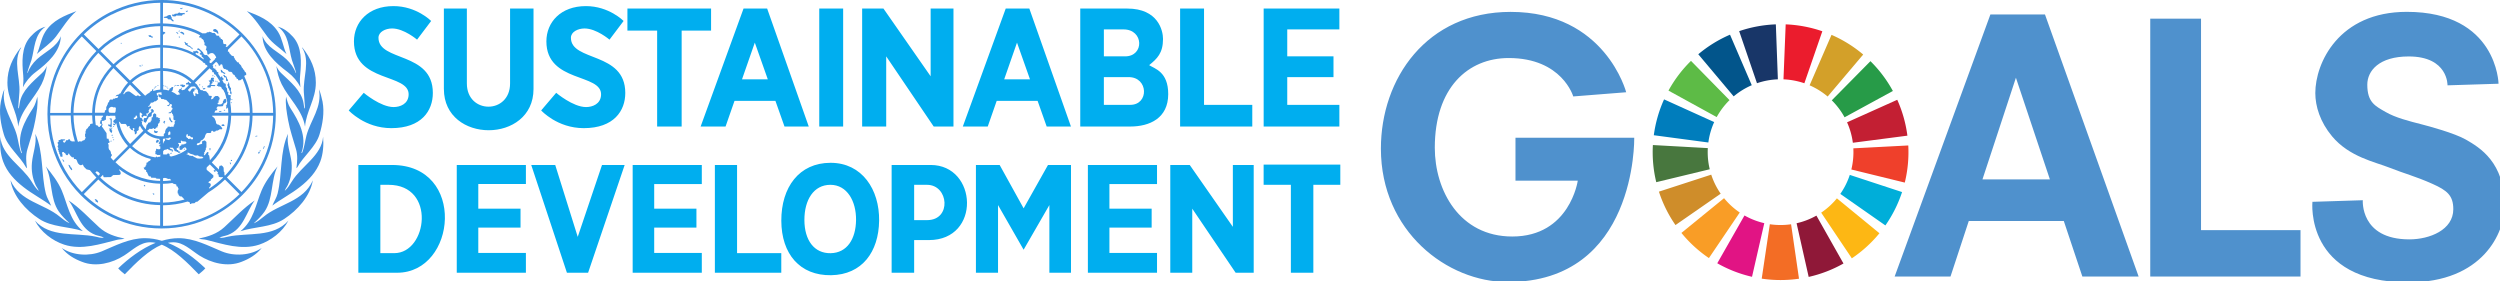 <svg width="207.83mm" height="23.393mm" version="1.1" viewBox="0 0 207.83 23.393" xmlns="http://www.w3.org/2000/svg">
 <g transform="translate(85.471 -2.668)">
  <path class="st0" d="m-72.033 2.668c-1.528 0-2.969 0.363-4.249 1.009l0.104 0.202c1.234-0.623 2.606-0.963 4.03-0.98v1.712c-1.159 0.017-2.26 0.3-3.234 0.784l0.104 0.202c0.963-0.478 2.029-0.738 3.13-0.755v1.551c-0.865 0.017-1.677 0.225-2.41 0.582-0.548 0.265-1.043 0.617-1.476 1.032l-1.095-1.101c0.553-0.536 1.182-0.974 1.856-1.309l-0.104-0.202c-0.703 0.352-1.349 0.807-1.908 1.349l-1.216-1.216c0.698-0.68 1.482-1.234 2.329-1.66l-0.104-0.202c-1.851 0.928-3.355 2.444-4.272 4.301-0.623 1.262-0.98 2.686-0.98 4.191 0 0.922 0.133 1.822 0.38 2.675l0.225-0.058c-0.236-0.807-0.363-1.649-0.375-2.508h1.706c0.012 0.715 0.121 1.418 0.323 2.087l0.225-0.058c-0.196-0.651-0.306-1.332-0.317-2.035h1.551c0.006 0.231 0.023 0.455 0.052 0.674-0.11 0.012-0.208 0.046-0.208 0.046l-0.046 0.156c-0.104 0.017-0.173 0.196-0.173 0.196-0.086 0.029-0.156 0.138-0.127 0.167 0.029 0.029-0.046 0.04-0.046 0.04v0.213l-0.046 0.069 0.012 0.231c0.058 0 0.046 0.11 0.046 0.11-0.098 0.012-0.075 0.138-0.075 0.138l-0.202 0.069-0.04 0.058-0.248-0.012-0.069 0.069c-0.023-0.063-0.04-0.127-0.063-0.19l-0.225 0.058c0.006 0.023 0.012 0.046 0.023 0.069h-0.282l-0.017-0.046-0.098-0.017-0.012-0.11-0.144 0.012-0.029 0.058-0.156 0.012c0.012 0.098-0.156 0.242-0.173 0.202-0.017-0.04-0.127-0.144-0.075-0.167 0.046-0.017 0.173-0.04 0.173-0.04v-0.069l-0.357-0.012-0.04 0.058-0.144 0.012v0.156l-0.069 0.017c-0.046 0.029 0.012 0.138 0.012 0.138 0.069 0.069-0.012 0.173-0.012 0.173-0.058 0.058 0.046 0.167 0.046 0.167 0.075 0.017-0.046 0.075-0.046 0.075 0.017 0.098 0.075 0.127 0.075 0.127-0.058 0.098 0.04 0.144 0.04 0.144l0.012 0.167 0.069 0.04v0.11l0.04 0.069h0.156l-0.006-0.231c-0.133-0.156 0.115-0.196 0.127-0.138 0.012 0.058 0.115 0.086 0.115 0.086 0.017 0.144 0.184 0.231 0.231 0.086 0.046-0.144 0.086-0.058 0.115 0.012 0.029 0.069 0.213 0.236 0.213 0.236h0.144l0.017 0.138c0.161-0.012 0.213 0.012 0.277 0.231 0.069 0.225 0.248 0.282 0.248 0.282l0.133-0.012c0-0.115 0.133 0.017 0.133 0.081 0 0.058 0.259 0.282 0.259 0.282l0.259 0.058 0.046 0.04c0.161 0.202 0.329 0.392 0.507 0.582l-1.211 1.211c-1.072-1.101-1.833-2.433-2.254-3.868l-0.225 0.058c0.444 1.51 1.251 2.911 2.392 4.058 0.772 0.772 1.66 1.401 2.623 1.856l0.115-0.202c-0.911-0.432-1.747-1.015-2.49-1.741l1.211-1.211c0.628 0.611 1.349 1.101 2.121 1.453l0.115-0.202c-0.761-0.346-1.458-0.819-2.075-1.412l0.225-0.225c0.012 0.023 0.023 0.046 0.023 0.081 0.017 0.144 0.086 0.115 0.086 0.115l0.548-0.012 0.19-0.167 0.49-0.012c0.248-0.012 0.098-0.352 0.046-0.352-0.029-0.023-0.035-0.069-0.029-0.121 0.392 0.3 0.813 0.548 1.257 0.738l0.115-0.202c-0.513-0.213-0.997-0.513-1.43-0.876l-0.259-0.242 1.205-1.205c0.392 0.369 0.842 0.646 1.332 0.819 0.133 0.046 0.271 0.086 0.409 0.121-0.023 0.023-0.035 0.04-0.029 0.052 0.017 0.046-0.075 0.098-0.075 0.098l-0.086 0.029-0.058 0.086-0.115 0.04-0.017 0.202-0.058 0.04v0.086l-0.069 0.017v0.046l-0.098 0.012 0.058 0.144 0.075 0.04c0.133 0.017 0.075 0.184 0.075 0.184l0.075 0.012 0.04 0.11 0.075 0.156c0.029 0.115 0.115 0.086 0.156 0.081 0.04-0.012 0.075 0.115 0.075 0.115l0.38 0.012s-0.017 0.04 0.046 0.058c0.035 0.012 0.184 0.023 0.317 0.023v0.173c-0.709-0.012-1.389-0.167-2.023-0.432l-0.115 0.202c0.669 0.282 1.389 0.45 2.139 0.461v1.551c-1.02-0.017-2.006-0.242-2.911-0.651l-0.115 0.202c0.94 0.427 1.966 0.663 3.026 0.68v1.712c-1.361-0.017-2.675-0.323-3.868-0.894l-0.115 0.202c1.262 0.605 2.658 0.922 4.099 0.922 1.51 0 2.969-0.352 4.283-1.015 0.888-0.45 1.712-1.043 2.438-1.764 0.761-0.761 1.378-1.631 1.833-2.571 0.617-1.274 0.945-2.686 0.945-4.145 0-1.239-0.236-2.444-0.692-3.563-0.473-1.165-1.176-2.237-2.093-3.153-0.922-0.922-1.995-1.626-3.171-2.098-1.101-0.45-2.3-0.686-3.534-0.686zm0.115 0.231c1.165 0.012 2.3 0.242 3.349 0.669 1.107 0.444 2.127 1.107 3.009 1.966l-1.026 1.026c-0.035 0.012-0.075 0.012-0.098 0-0.069-0.029 0.029-0.098 0.029-0.098v-0.075l-0.058-0.058s-0.161 0.017-0.173-0.012c-0.012-0.029-0.04-0.156-0.04-0.156l-0.012-0.167-0.069-0.029-0.012-0.058-0.104 0.012v-0.115l-0.058-0.017-0.058-0.029-0.012-0.115-0.213-0.012-0.069-0.098-0.075-0.115-0.242-0.017-0.058-0.058-0.098-0.017-0.069-0.029-0.029 0.046-0.184 0.012-0.012 0.058c-0.058 0.029-0.213 0.029-0.334 0.029-0.19-0.098-0.369-0.196-0.565-0.277l-0.081 0.213c0.161 0.063 0.294 0.144 0.45 0.225-0.012 0.035-0.023 0.058-0.046 0.058-0.046 0-0.029 0.127-0.029 0.127s0.127 0 0.161 0.012c0.04 0.012 0.04 0.11 0.04 0.11 0.144-0.012 0.202 0.184 0.184 0.236-0.017 0.046 0.058 0.046 0.058 0.046s0 0.156-0.017 0.196c-0.017 0.04 0.127 0.069 0.161 0.127 0.04 0.058-0.017 0.254-0.046 0.265-0.029 0.012 0.075 0.04 0.069 0.086-0.012 0.046 0.029 0 0.04 0.081 0.012 0.075 0.029 0.242 0.029 0.242l0.133 0.012c0.017-0.127 0.265-0.133 0.306-0.115 0.161 0.058 0.288 0.311 0.288 0.369 0 0.058-0.104 0.069-0.104 0.069l0.006 0.063-0.334 0.334c-0.035-0.023-0.069-0.035-0.086-0.017-0.046 0.029-0.029-0.202-0.029-0.202s0.086-0.058 0.127-0.029c0.04 0.029-0.323-0.484-0.404-0.438-0.075 0.046-0.248-0.046-0.242-0.138 0.012-0.086-0.346-0.38-0.346-0.38s-0.115-0.075-0.133-0.017c-0.017 0.058-0.058 0.098 0 0.127 0.058 0.029 0.046-0.046 0.115 0.017 0.069 0.069 0.19 0.156 0.144 0.213-0.046 0.058-0.104 0.075-0.104 0.075l0.069 0.081h0.104l0.017 0.167s0.115 0.058 0.144 0.127c0.017 0.046 0.023 0.075 0.017 0.104-0.213-0.161-0.438-0.311-0.669-0.444 0-0.017 0.006-0.035 0-0.052-0.017-0.069 0.075-0.098 0.127-0.017l0.098-0.012 0.017-0.086-0.133-0.11h-0.104s-0.012 0.075-0.075 0.046c-0.069-0.029-0.029-0.017-0.086-0.029-0.052-0.012-0.04 0.098-0.029 0.15-0.15-0.075-0.3-0.144-0.455-0.208-0.651-0.265-1.349-0.415-2.075-0.427v-0.882c0.063 0 0.092-0.023 0.098-0.046 0.012-0.04 0.017-0.046 0.075-0.058 0.058-0.012-0.012-0.127-0.069-0.115-0.04 0.006-0.081-0.006-0.104-0.035v-0.444c0.922 0.012 1.81 0.196 2.64 0.536l0.081-0.213c-0.853-0.346-1.776-0.536-2.727-0.548zm1.603 0.409-0.092 0.058-0.063-0.04-0.029 0.052 0.075 0.046 0.017 0.012 0.017-0.012 0.104-0.069zm0.438 0.231-0.075 0.063-0.046-0.052-0.04 0.04 0.069 0.069 0.017 0.017 0.017-0.017 0.098-0.075zm-9.241 0.052c-0.951 0.369-1.977 0.749-2.594 1.729-0.363 0.571-0.415 1.251-0.698 1.839 0.53-0.496 1.141-0.865 1.591-1.453 0.536-0.709 1.003-1.505 1.701-2.116zm14.164 0c0.698 0.617 1.17 1.407 1.706 2.116 0.45 0.594 1.061 0.957 1.591 1.453-0.282-0.594-0.34-1.268-0.698-1.839-0.623-0.98-1.643-1.361-2.6-1.729zm-5.615 0.121c-0.04 0.006-0.081 0.023-0.086 0.04-0.012 0.04-0.069 0.046-0.069 0.046l-0.219 0.017c-0.017 0.058-0.133 0.098-0.144 0.058-0.023-0.086-0.144 0.11-0.017 0.144 0.127 0.04 0.248 0 0.248 0l0.029-0.058 0.478 0.012c0.04-0.04 0.058-0.098 0.058-0.098s0.115-0.04 0.161-0.017c0.046 0.017 0.012-0.138-0.04-0.115-0.046 0.017-0.144 0.012-0.144 0.012h-0.173c0-0.035-0.04-0.046-0.081-0.04zm-0.824 0.196-0.127 0.046-0.133 0.086-0.144 0.017-0.075 0.086 0.306 0.029 0.058 0.098 0.219 0.017 0.144 0.144c0.127 0.04 0.156-0.017 0.075-0.086l-0.127-0.127v-0.11l-0.04-0.04-0.04-0.138zm-10.296 0.98c-0.484 0.127-0.894 0.438-1.257 0.842-0.761 0.847-0.698 2.093-0.594 3.205 0.029 0.346 0.012 0.634-0.023 0.986 0.231-0.473 0.605-0.922 1.055-1.257 0.992-0.749 2.075-1.718 2.093-2.986-0.329 0.917-1.326 1.297-1.989 1.92-0.352 0.329-0.623 0.726-0.778 1.141l-0.023-0.017c0.081-0.369 0.236-0.698 0.346-1.055 0.277-0.974 0.225-2.133 1.17-2.779zm19.312 0c0.94 0.646 0.888 1.804 1.176 2.779 0.104 0.352 0.259 0.686 0.346 1.055l-0.023 0.017c-0.156-0.415-0.427-0.813-0.778-1.141-0.663-0.628-1.66-1.003-1.989-1.92 0.017 1.274 1.101 2.243 2.093 2.986 0.444 0.334 0.824 0.784 1.055 1.257-0.04-0.352-0.058-0.646-0.023-0.986 0.104-1.113 0.167-2.358-0.594-3.205-0.369-0.404-0.778-0.721-1.262-0.842zm-5.206 0.19c-0.075 0-0.19 0.052-0.179 0.11 0.012 0.046 0.046 0.098 0.127 0.115l0.144 0.046s0.179 0.213 0.173 0.11c-0.017-0.294-0.156-0.3-0.202-0.357-0.012-0.012-0.035-0.023-0.063-0.023zm-3.003 0.121-0.04 0.086 0.052 0.023 0.04-0.086zm0.179 0.092c-0.006-0.006-0.058 0.069-0.098 0.092 0.046 0.023 0.11 0.058 0.11 0.058 0.075 0 0.127 0.058 0.127 0.086 0 0.029 0.104 0.017 0.104 0.017l0.012-0.069-0.075-0.098-0.069-0.046c0 0.006-0.11-0.006-0.11-0.04zm-0.098 0.092c-0.046-0.023-0.075-0.035-0.023 0 0.006 0.006 0.017 0.006 0.023 0zm-0.317-0.029-0.006 0.058 0.081 0.006 0.058 0.092 0.046-0.029-0.069-0.11-0.006-0.012h-0.012c0 0.006-0.092-0.006-0.092-0.006zm-2.214 0.242c-0.052 0-0.098 0.012-0.098 0.029 0.012 0.046 0.086 0.11 0.086 0.11s0.144 0.012 0.156 0.04c0.012 0.029 0.104 0.04 0.115 0.012 0.012-0.029 0.046-0.086-0.04-0.086s-0.069-0.046-0.098-0.081c-0.017-0.017-0.069-0.023-0.121-0.023zm7.638 0.098c0.859 0.876 1.516 1.897 1.966 3.003 0.427 1.055 0.657 2.191 0.669 3.355h-1.712c-0.012-0.934-0.196-1.839-0.53-2.681-0.046-0.121-0.098-0.242-0.156-0.363 0.017-0.052 0.046-0.104 0.11-0.086 0.098 0.029 0.029-0.213 0.029-0.213s-0.133-0.098-0.127-0.144c0.012-0.046-0.133-0.144-0.127-0.184 0.012-0.04-0.127-0.115-0.115-0.156 0.012-0.04-0.069-0.144-0.069-0.144l-0.144-0.138-0.017-0.086-0.115-0.012-0.231-0.282 0.012-0.081-0.069-0.012v-0.11l-0.069-0.04-0.104-0.012-0.213-0.231-0.017-0.11h-0.104l0.017-0.167zm-5.206 0v0.086l0.104 0.012-0.029-0.081zm-8.065 0 1.211 1.216c-0.565 0.582-1.038 1.251-1.389 1.995-0.461 0.957-0.726 2.023-0.744 3.153h-1.712c0.017-1.401 0.346-2.75 0.945-3.972 0.427-0.87 0.992-1.677 1.689-2.392zm8.532 0.455c-0.012 0-0.017 0.006-0.017 0.012 0 0.029 0.04 0.029 0.058 0.086 0.017 0.058 0.012 0.156 0.098 0.173 0.086 0.017 0.104 0.04 0.115 0.075 0.012 0.04 0.115 0.046 0.115 0.046l0.075 0.04 0.231 0.196v-0.075s-0.012-0.075-0.058-0.075c-0.046 0-0.133-0.058-0.115-0.098 0.017-0.04-0.161-0.075-0.161-0.075s-0.161-0.156-0.104-0.138c0.058 0.017 0.029-0.069 0.029-0.069s-0.115 0.017-0.144 0.012c-0.029-0.012-0.017-0.098-0.017-0.098s-0.075-0.017-0.104-0.012zm-5.269 0.069-0.04 0.04 0.058 0.058 0.04-0.04zm-8.296 0.404c-0.023-0.006-0.04 0.017-0.058 0.023-0.657 0.842-1.095 1.758-1.095 2.882 0 1.389 0.801 2.364 0.899 3.666 0.208-1.361 1.349-2.329 1.943-3.534 0.231-0.467 0.375-0.997 0.438-1.51-0.086 0.219-0.219 0.421-0.404 0.594-0.772 0.732-1.677 1.447-1.851 2.485-0.023 0.15-0.04 0.3-0.081 0.444-0.035 0.017-0.035-0.023-0.046-0.035l0.098-1.28c0.092-1.245-0.571-2.635 0.156-3.736zm23.336 0c0.726 1.101 0.063 2.49 0.156 3.741l0.098 1.28c-0.012 0.012-0.012 0.046-0.046 0.035-0.04-0.144-0.058-0.294-0.081-0.444-0.173-1.032-1.084-1.752-1.851-2.485-0.184-0.173-0.317-0.375-0.404-0.594 0.063 0.513 0.208 1.043 0.438 1.51 0.594 1.199 1.735 2.167 1.943 3.534 0.098-1.309 0.899-2.277 0.899-3.666 0-1.124-0.438-2.046-1.095-2.882-0.023-0.017-0.035-0.035-0.058-0.029zm-11.783 0v1.712c-0.536 0.017-1.049 0.144-1.51 0.357l0.104 0.202c0.438-0.202 0.911-0.317 1.407-0.334v1.556c-0.202 0.012-0.398 0.052-0.582 0.121l-0.012-0.11 0.046-0.029-0.075-0.029-0.058 0.075-0.017 0.086-0.098 0.017v0.046h-0.069v0.058c-0.138 0.075-0.271 0.167-0.392 0.277l-1.101-1.101c0.282-0.265 0.605-0.484 0.951-0.646l-0.104-0.202c-0.369 0.173-0.709 0.404-1.003 0.686l-1.211-1.211c0.427-0.409 0.905-0.738 1.424-0.992 0.703-0.334 1.487-0.53 2.3-0.542zm0.231 0c0.692 0.012 1.366 0.156 1.989 0.409 0.173 0.069 0.34 0.15 0.502 0.236 0.006 0.006 0.017 0.012 0.029 0.017 0.271 0.144 0.53 0.317 0.772 0.507 0.012 0.069 0.086 0.098 0.086 0.098l0.046 0.006c0.029 0.023 0.063 0.052 0.092 0.075v0.081c0.069-0.017 0.173 0.063 0.19 0.127l-1.193 1.193c-0.34-0.323-0.732-0.571-1.153-0.749-0.427-0.179-0.888-0.277-1.366-0.294zm-5.378 0.444 1.101 1.101c-0.444 0.461-0.807 0.997-1.084 1.579-0.323 0.703-0.513 1.482-0.53 2.306h-1.551c0.017-1.072 0.259-2.104 0.715-3.044 0.334-0.709 0.79-1.366 1.349-1.943zm9.789 0.738c0.133 0.081 0.236 0.259 0.219 0.294-0.017 0.04 0.115 0.029 0.115 0.029 0.017-0.173 0.184-0.115 0.19-0.058 0.012 0.058 0.04 0.184 0.04 0.184l0.046 0.086 0.069 0.069 0.104-0.012 0.029 0.058 0.127 0.017s0.104 0.115 0.115 0.144c0.012 0.029 0.156 0.017 0.19 0.029 0.04 0.012 0.098 0.04 0.104 0.086 0.012 0.046 0.069 0.127 0.069 0.127s0.115 0.029 0.127 0.069c0.012 0.04 0.058 0.127 0.058 0.127l0.098 0.081 0.012 0.086 0.104 0.012 0.029 0.115 0.173-0.012 0.098-0.069c0.029-0.017 0.058-0.035 0.081-0.052 0.035 0.081 0.069 0.161 0.098 0.242 0.323 0.813 0.502 1.689 0.513 2.588h-1.551c-0.006-0.277-0.029-0.548-0.075-0.813 0.012-0.04 0.017-0.075 0-0.086-0.029-0.029 0.029-0.167 0.029-0.167s0.04-0.081 0-0.156c-0.04-0.081 0.012-0.167 0.04-0.202l-0.075-0.04-0.075-0.012-0.058 0.012c-0.017-0.063-0.035-0.121-0.058-0.184l0.046 0.012v-0.058l-0.069-0.017c-0.012-0.04-0.029-0.081-0.04-0.121l-0.012-0.202-0.069-0.046 0.017-0.075-0.075-0.029 0.04-0.127-0.069-0.138h-0.098c-0.046-0.092-0.092-0.184-0.144-0.271 0.012-0.006 0.023-0.012 0.04-0.017 0.052-0.012 0.069-0.017 0.075-0.017l-0.012-0.104-0.086-0.058-0.029-0.115s-0.104 0.017-0.098 0.075c0 0.012-0.006 0.023-0.017 0.029-0.069-0.11-0.138-0.213-0.213-0.317 0-0.006 0.006-0.012 0.006-0.017 0.04-0.069 0.017-0.11-0.046-0.127-0.069-0.017-0.069-0.017-0.086-0.098-0.017-0.075-0.098-0.098-0.098-0.098l-0.029-0.115-0.069 0.046c-0.04-0.046-0.075-0.086-0.115-0.133l0.035-0.11c-0.04-0.006-0.058-0.029-0.069-0.052zm0.617 1.482c0 0.006 0.012 0 0 0zm-6.774-1.251-0.035 0.046 0.058 0.046 0.035-0.046zm-0.219 0.04 0.012 0.11h0.144c0.058 0-0.046-0.069-0.046-0.069s-0.121 0.012-0.11-0.04zm6.37 0.017-0.058 0.006 0.012 0.086 0.058-0.006zm-8.526 0.236 1.211 1.211c-0.254 0.265-0.467 0.571-0.634 0.899-0.04 0-0.081 0.006-0.092 0.04-0.029 0.075-0.156 0.058-0.156 0.058l-0.017 0.04-0.098 0.017-0.017 0.058-0.115 0.017 0.288-0.012c0.075-0.012-0.029 0.167-0.075 0.156l-0.133 0.012-0.046 0.046h-0.127l-0.058 0.081-0.184-0.012s-0.104 0.086-0.098 0.115c0.012 0.029-0.017 0.115-0.046 0.115s-0.086 0.086-0.069 0.115c0.017 0.029-0.058 0.127-0.058 0.127l-0.017 0.098-0.058 0.017v0.265l-0.115 0.075v0.115l-0.052 0.058h-0.778c0.017-0.772 0.19-1.516 0.502-2.196 0.259-0.548 0.611-1.067 1.043-1.516zm7.99 0.017c0.04 0.04 0.035 0.052 0.092 0.092 0.017 0.012 0.035 0.023 0.052 0.023 0.029 0.035 0.063 0.069 0.092 0.104l-0.023 0.029c0 0.11 0.052 0.081 0.104 0.069 0.017 0.017 0.029 0.04 0.046 0.058 0.006 0.063 0.006 0.156 0.11 0.144h0.006c0.121 0.167 0.236 0.34 0.34 0.513l0.006 0.012c0.017 0.029 0.035 0.058 0.046 0.086-0.023 0.017-0.035 0.04-0.035 0.04l-0.156 0.017v0.156l-0.075 0.029 0.012 0.098 0.104-0.012s0 0.115 0.029 0.069c0.029-0.046 0.271 0.012 0.248 0.127-0.006 0.046 0.242 0.173 0.213 0.329 0.017 0.006 0.035 0.012 0.046 0.017 0.046 0.133 0.086 0.271 0.121 0.404l-0.017 0.035s0.017 0.012 0.035 0.029c0.029 0.121 0.058 0.242 0.075 0.363-0.006 0.104-0.029 0.208-0.086 0.236-0.115 0.069 0.012 0.029 0.012 0.029l-0.017 0.213c0.029 0.098 0.075 0.046 0.104 0 0.017-0.023 0.029-0.04 0.046-0.058 0.017 0.144 0.023 0.294 0.029 0.444h-1.159c0.006-0.006 0.017-0.029 0.017-0.029l0.046-0.138 0.161-0.046 0.017-0.127-0.086-0.012s0.098-0.173 0.144-0.173c0.046 0 0.363 0 0.392-0.017 0.029-0.017 0.086-0.173 0.086-0.202 0-0.029 0.075-0.04 0.104-0.046 0.029-0.012 0.098-0.086 0.115-0.127 0.017-0.04-0.046-0.282-0.086-0.242-0.04 0.04-0.127 0.058-0.127 0.058l-0.029 0.11-0.046 0.04s0.012 0.029 0 0.098-0.098 0.11-0.098 0.11l-0.04 0.046s-0.231 0.012-0.259 0c-0.086-0.04-0.029-0.156 0.029-0.144 0.058 0.012-0.012-0.167-0.012-0.167l0.075-0.012s0.012-0.173 0.04-0.173-0.012-0.058-0.046-0.086c-0.04-0.029-0.086-0.127-0.127-0.115-0.04 0.012-0.19 0-0.19 0l-0.029 0.058-0.104 0.017s0.012 0.075-0.012 0.098c-0.058 0.069-0.277 0.213-0.184-0.029l0.029-0.058v-0.086l-0.173-0.012s-0.086-0.029-0.086-0.069c0-0.04-0.012-0.086-0.012-0.086l-0.202-0.225-0.242-0.029-0.017-0.046-0.144-0.017c-0.023-0.012-0.04-0.017-0.063-0.023-0.069-0.11-0.138-0.213-0.219-0.311 0-0.006-0.006-0.017-0.006-0.023-0.006-0.035-0.115-0.184-0.173-0.19-0.023-0.023-0.04-0.046-0.063-0.069zm0.94 0.121c-0.012 0-0.023 0.012-0.023 0.029 0 0.04 0.046 0.058 0.029 0.11-0.017 0.046 0.017 0.086 0.058 0.086s0.069 0.017 0.104 0.04c0.04 0.017 0.069 0.046 0.098 0.086l0.098-0.029s0.012-0.098-0.029-0.069c-0.04 0.029-0.069-0.069-0.104-0.058-0.04 0.012-0.058-0.04-0.098-0.086-0.04-0.046-0.029-0.058-0.075-0.086-0.023-0.017-0.04-0.029-0.058-0.023zm-4.808 0.098c0.444 0.012 0.876 0.11 1.28 0.277 0.392 0.167 0.755 0.398 1.072 0.698l-0.063 0.063c-0.029-0.029-0.133-0.052-0.133-0.086 0-0.04-0.098-0.086-0.086-0.029 0.012 0.058-0.069 0.086-0.086 0.069-0.017-0.017-0.075 0.058-0.075 0.058 0 0.029-0.017 0.069 0.04 0.081 0.058 0.012 0.161-0.04 0.173 0.017 0.006 0.017 0.006 0.035 0.012 0.052l-0.38 0.38c-0.052 0-0.098-0.006-0.098-0.006-0.029 0.086-0.161-0.012-0.127-0.069 0.04-0.058 0.04-0.098 0.04-0.098l-0.046-0.012-0.058 0.11c-0.133 0-0.173 0.075-0.144 0.127 0.029 0.046-0.04-0.012-0.058 0.058-0.017 0.069 0.012 0.069 0.069 0.098 0.058 0.029-0.029 0.029 0.012 0.075 0.023 0.029 0.081 0.023 0.098 0.029l-0.075 0.075c-0.063 0.023-0.144 0.006-0.144 0.006 0 0.017-0.012 0.035-0.029 0.04-0.156-0.127-0.323-0.231-0.507-0.306 0.029-0.023 0.081-0.023 0.104-0.086 0.04-0.11 0.058-0.282 0.058-0.282s-0.156-0.012-0.161 0.04c-0.012 0.046-0.104 0.075-0.104 0.075s-0.075 0.029-0.046 0.069c0.029 0.04-0.058 0.058-0.058 0.058s0.006 0.029 0.006 0.052c-0.15-0.046-0.311-0.075-0.473-0.081zm5.096 0.329-0.115 0.012c0.029 0.04 0.086 0.069 0.086 0.11 0 0.04-0.017 0.069 0.04 0.075 0.058 0.012 0.098-0.012 0.115 0.04 0.017 0.046 0.017 0.127 0.012 0.167-0.012 0.04 0.012 0.098 0.058 0.098 0.046 0 0.058 0.012 0.058 0.04 0 0.029 0.058-0.11 0.058-0.11-0.046-0.04-0.086-0.127-0.086-0.127s-0.046-0.138-0.046-0.156c0-0.017-0.069-0.04-0.098-0.046-0.035-0.017-0.081-0.104-0.081-0.104zm-0.911 0.04-0.098 0.012 0.006 0.058 0.098-0.012zm0.058 0.069v0.046h0.058v-0.046zm-0.075 0.092s-0.058 0.075-0.173 0.04c0 0-0.017 0.184-0.075 0.225h-0.133s0.029 0.046 0.058 0.081c0.029 0.029 0.098 0.086 0.029 0.127-0.069 0.04 0.012 0.029 0.012 0.029s-0.012 0.202-0.098 0.173c-0.086-0.029-0.115 0.11-0.115 0.144 0 0.04 0.34 0.052 0.288 0-0.029-0.029 0.04-0.098 0.04-0.098s0.231 0.017 0.277 0.017 0.086-0.012 0.058-0.058c-0.029-0.046-0.115-0.04-0.115-0.04s-0.115 0.029-0.219-0.029c-0.104-0.058 0.017-0.075 0.04-0.075 0.017 0 0.104-0.069 0.069-0.115-0.04-0.046 0-0.138 0-0.098s0.104 0.058 0.127 0.029c0.017-0.029 0-0.115-0.046-0.144-0.046-0.029 0.086-0.046 0.046-0.098-0.052-0.046-0.069-0.11-0.069-0.11zm0.19 0.294v0.069h0.058v-0.069zm0.127 0.035-0.029 0.058 0.052 0.029 0.029-0.058zm0.934 0.081c-0.023 0.006 0.017 0.115-0.006 0.133-0.029 0.017-0.046 0.058-0.075 0.086-0.029 0.029 0.058 0.069 0.058 0.098 0 0.029 0.017 0.173 0.017 0.173s0.069 0.029 0.075 0.069c0.012 0.04 0 0.115 0.029 0.127 0.029 0.012 0.086 0.046 0.069 0.086-0.017 0.04-0.017 0.115-0.017 0.115l0.04 0.086 0.075 0.046s0.029-0.231-0.017-0.242c-0.046-0.012-0.029-0.144-0.029-0.144s0.046-0.184-0.029-0.184-0.017-0.098-0.069-0.127c-0.046-0.029-0.017-0.167-0.04-0.202-0.017-0.04-0.017-0.086-0.069-0.115-0.006-0.006-0.012-0.012-0.012-0.006zm-2.329 0.184-0.098 0.012 0.006 0.058 0.098-0.012zm-1.453 0.006c-0.029 0-0.058 0.006-0.058 0.006l-0.156 0.017-0.012 0.069 0.104 0.012s0.046 0.04 0.046 0.069 0.069 0.058 0.104 0.058c0.04 0 0.144-0.075 0.144-0.075s0.046-0.138 0.012-0.127c-0.04 0.012-0.115 0.069-0.127 0.012 0.006-0.035-0.029-0.04-0.058-0.04zm-4.387 0.006 0.94 0.94-0.092-0.006c-0.04 0.086-0.133-0.012-0.133-0.012-0.017-0.058-0.156 0-0.156 0 0 0.11-0.184-0.046-0.184-0.046l-0.334-0.242c-0.19-0.173-0.478 0.046-0.49 0.098 0.006 0.075-0.058 0.075-0.121 0.063 0.156-0.288 0.346-0.553 0.571-0.796zm3.776 0.023-0.058 0.012 0.017 0.086 0.058-0.012zm0.311 0.017-0.213 0.012v0.058l0.213-0.012zm-1.799 0.017v0.058h0.075v-0.058zm0.49 0.012-0.006 0.058 0.069 0.012 0.006-0.058zm0.127 0.029-0.006 0.058 0.069 0.012 0.006-0.058zm-0.778 0.017-0.006 0.058 0.069 0.012 0.006-0.058zm1.579 0.006-0.029 0.012 0.017 0.058 0.029-0.012zm2.323 0.023-0.029 0.069 0.052 0.023 0.029-0.069zm-0.715 0.012s0.058 0.012 0.104 0.023c0.046 0.058 0.092 0.115 0.133 0.173l-0.121-0.017-0.075-0.012-0.144-0.012c-0.144 0.098-0.173 0.213-0.173 0.213-0.063 0.127-0.208-0.006-0.208-0.098l0.254-0.254h0.046c0.058 0 0.184-0.017 0.184-0.017zm-2.283 0.017v0.058h0.075v-0.058h-0.075zm-0.968 0.012-0.012 0.058 0.075 0.017 0.012-0.058c0.006 0.006-0.075-0.017-0.075-0.017zm-0.023 0.081-0.058 0.012 0.012 0.058 0.058-0.012zm1.136 0h-0.058v0.069h0.058zm3.015 0.029c-0.035 0-0.081 0.006-0.104 0.012-0.046 0.012-0.04 0.046 0 0.098l0.115-0.017s0.086-0.04 0.069-0.069c-0.006-0.023-0.04-0.023-0.081-0.023zm-0.64 0.058c0.035 0.052 0.069 0.104 0.104 0.15-0.012 0.023-0.017 0.058-0.006 0.092 0.029 0.144 0.075 0.202-0.017 0.202-0.098 0-0.115-0.075-0.115-0.075s-0.075-0.029-0.075 0.012c0 0.04-0.029 0.115 0 0.156 0.029 0.04-0.04 0.098-0.069 0.069-0.029-0.029-0.104-0.115-0.086-0.144 0.017-0.029-0.133-0.213 0.017-0.242 0.156-0.029-0.012-0.115 0.046-0.138l0.075-0.04h0.075zm-15.991 0.035c-0.156 0.323-0.213 0.686-0.294 1.038-0.173 0.911 0 1.873 0.248 2.715 0.311 1.049 1.332 1.793 1.856 2.756l0.069 0.058c-0.075-0.519-0.115-1.084 0.035-1.579 0.225-0.796 0.507-1.568 0.651-2.392 0.115-0.64 0.248-1.361 0.173-1.977-0.086 0.334-0.173 0.663-0.357 0.951-0.698 1.078-1.412 2.346-0.922 3.718-0.012 0.017-0.029 0.035-0.046 0.023-0.196-0.455-0.242-0.968-0.369-1.453-0.34-1.291-1.332-2.369-1.043-3.857zm26.149 0c0.288 1.487-0.698 2.565-1.038 3.851-0.127 0.484-0.173 1.003-0.369 1.453-0.017 0.012-0.035-0.012-0.046-0.023 0.49-1.372-0.225-2.635-0.922-3.718-0.184-0.282-0.271-0.617-0.357-0.951-0.075 0.623 0.058 1.337 0.173 1.977 0.15 0.824 0.427 1.597 0.651 2.392 0.15 0.496 0.11 1.055 0.035 1.579l0.069-0.058c0.519-0.957 1.545-1.706 1.856-2.756 0.248-0.836 0.421-1.804 0.248-2.715-0.086-0.34-0.15-0.709-0.3-1.032zm-13.092 0.254 0.017 0.231-0.104-0.035h-0.069l-0.029-0.058-0.058-0.012v0.213l0.058 0.046 0.046 0.046 0.098 0.012 0.017 0.115 0.242 0.012 0.029 0.046 0.144 0.012 0.277 0.282-0.017 0.086-0.046 0.029c0.017 0.069-0.127 0.029-0.127 0.029v0.058l0.069 0.012 0.069 0.04 0.098-0.167c0.104-0.069 0.156 0.029 0.161 0.086 0.012 0.058-0.046 0.046-0.046 0.046v0.138l0.058 0.017c0.098 0.115-0.04 0.184-0.04 0.184l-0.029 0.098c-0.029 0.086-0.133 0.069-0.133 0.069l-0.04 0.058-0.115 0.029 0.225 0.029c0.023-0.081 0.081-0.098 0.11-0.058 0.029 0.04 0.029 0.11 0.029 0.11l0.058 0.012-0.012 0.11 0.058 0.017v0.311l0.069 0.075c0.115-0.046 0.115 0.029 0.058 0.069-0.058 0.04-0.017 0.213-0.017 0.213l-0.046 0.046v0.081l-0.058 0.04v0.11c-0.098-0.046-0.213-0.029-0.242 0-0.086-0.058-0.271-0.04-0.271 0.012 0.058 0.075-0.069 0.098-0.069 0.098l-0.069 0.075c0.046 0.098-0.046 0.11-0.046 0.11v0.184l-0.115 0.11 0.006 0.173c-0.058 0.006-0.121 0.012-0.179 0.012-0.45 0-0.87-0.161-1.205-0.455 0.006-0.006 0.012-0.006 0.017-0.017 0.046-0.075 0.127-0.086 0.127-0.086l0.029-0.069 0.259 0.012c0.017-0.11 0.144-0.069 0.144-0.017 0 0.046 0.098 0.012 0.098 0.012l0.069-0.11h0.104l0.012-0.115 0.046-0.029v-0.173c0.156-0.046 0.133-0.196 0.133-0.196l0.04-0.046-0.017-0.069c-0.075-0.029-0.04-0.098 0.012-0.081 0.046 0.017-0.069-0.086-0.069-0.086-0.058 0.046-0.104-0.058-0.104-0.058h-0.144v-0.138l-0.017-0.127-0.144-0.069-0.104 0.098-0.017 0.138v0.086l-0.098 0.017-0.017 0.265-0.075 0.029 0.012 0.098-0.208 0.058-0.04 0.115-0.075 0.046-0.04 0.115-0.046 0.277c-0.133-0.144-0.248-0.3-0.329-0.473 0.017-0.069 0.017-0.133 0.017-0.133-0.086-0.04-0.04-0.173 0.058-0.058 0.098 0.115-0.058-0.236-0.058-0.236l-0.075-0.069-0.098-0.012c-0.017-0.092-0.023-0.19-0.023-0.288 0-0.04 0-0.081 0.006-0.121 0.029-0.029 0.058-0.012 0.058-0.012l0.058 0.046 0.086 0.069 0.012 0.058-0.058 0.029-0.012 0.081 0.029 0.11h0.075c0.029-0.156 0.231-0.156 0.288-0.058l0.058-0.138c-0.133-0.069 0-0.173 0.035-0.127 0.04 0.046 0.127-0.127 0.127-0.127s0.069 0.086 0-0.029c-0.069-0.115 0.046-0.173 0.046-0.173-0.017-0.115 0.127-0.098 0.127-0.098l0.012-0.156-0.133-0.012c-0.029 0.138-0.144 0.017-0.086-0.012 0.058-0.029 0.115-0.086 0.115-0.086v-0.086l0.058-0.017 0.012-0.098h0.144l0.127-0.058 0.029-0.046 0.133-0.012 0.19-0.173-0.017-0.075c-0.115 0 0-0.086 0-0.086l0.017-0.144h-0.104l-0.017-0.208c0.127-0.04 0.259-0.058 0.398-0.058zm5.834 0.565-0.012 0.075 0.058 0.006 0.012-0.081zm-0.035 0.259-0.029 0.058 0.052 0.029 0.029-0.058zm-9.944 0.386c0.092-0.006 0.156 0.046 0.156 0.046l0.133-0.012c0.035 0.023 0.058 0.046 0.069 0.075-0.012 0.092-0.023 0.179-0.023 0.271-0.012 0.023-0.023 0.04-0.023 0.04-0.012 0.017-0.017 0.046-0.023 0.075h-0.363v-0.006l-0.104-0.012c-0.115-0.069-0.058-0.323-0.058-0.323 0.081-0.11 0.167-0.15 0.236-0.156zm3.326 0.184-0.017 0.046h-0.046l-0.012 0.081h0.058l0.012 0.058-0.04 0.04-0.017 0.046-0.075 0.017-0.173 0.167-0.012 0.075-0.046 0.069-0.058 0.144-0.202 0.012-0.04 0.173 0.029 0.144 0.173 0.069 0.017-0.098 0.058-0.029 0.012-0.098 0.04-0.069 0.058-0.069 0.017-0.081 0.098-0.058 0.115-0.017 0.046-0.058 0.017-0.115 0.006-0.086 0.04-0.058 0.115-0.046v-0.184h-0.058l-0.012-0.069zm6.013 0.058-0.012 0.058 0.104 0.017 0.012-0.058zm-0.236 0.081-0.029 0.017-0.069 0.04-0.063-0.04-0.029 0.046 0.075 0.046 0.017 0.012 0.012-0.006 0.058-0.035 0.006 0.017 0.052-0.023-0.017-0.046zm0.836 0.409h1.551c-0.017 1.067-0.259 2.075-0.686 2.986-0.346 0.744-0.813 1.418-1.378 2l-0.04-0.04c-0.006-0.11-0.012-0.248-0.012-0.248l-0.046-0.046-0.012-0.242c0.04-0.127-0.184-0.311-0.202-0.271-0.017 0.04-0.144 0.012-0.144 0.046 0 0.04-0.075 0.231-0.04 0.3 0 0.006 0 0.006 0.006 0.012l-0.605-0.605c0.473-0.49 0.842-1.043 1.113-1.649 0.306-0.703 0.478-1.458 0.496-2.243zm1.781 0h1.712c-0.017 1.401-0.346 2.727-0.922 3.914-0.438 0.905-1.02 1.729-1.712 2.438l-1.211-1.211c0.594-0.611 1.067-1.303 1.418-2.052 0.45-0.957 0.698-2.006 0.715-3.09zm-3.355 0h1.343c-0.017 0.755-0.184 1.476-0.473 2.127-0.259 0.588-0.623 1.124-1.061 1.585-0.017-0.196-0.063-0.409-0.063-0.409l-0.075-0.04 0.017-0.236h-0.104l-0.173 0.225-0.017 0.063-0.098-0.098 0.052-0.052-0.012-0.115 0.069-0.058v-0.098l0.058-0.017 0.012-0.213 0.046-0.012v-0.467l-0.144-0.138c-0.012 0.046-0.161 0.046-0.161 0.046s-0.04 0.069-0.069 0.069c-0.029 0 0.04 0.086 0.017 0.144-0.017 0.058-0.098 0.058-0.098 0.058l-0.144 0.04-0.04 0.046h-0.15l-0.012-0.086c0.017-0.017 0.029-0.04 0.046-0.058l0.121-0.035 0.098-0.046 0.046-0.098c0.012-0.098 0.127-0.086 0.127-0.086s0.219-0.184 0.231-0.271c0.012-0.086 0.086-0.329 0.219-0.329h0.248c0.098-0.04 0.069-0.167 0.069-0.167l0.127-0.017 0.017 0.069s0.173 0.017 0.19-0.012c0.017-0.029 0.058-0.098 0.104-0.069 0.046 0.029 0.202-0.069 0.202-0.069 0.012-0.069 0.248-0.04 0.248-0.04l0.029-0.086s-0.161-0.225-0.19-0.225c-0.029 0-0.184-0.138-0.202-0.086-0.156-0.04-0.144-0.254-0.144-0.254l-0.058-0.138c0-0.081-0.144-0.242-0.173-0.225-0.063-0.035-0.081-0.081-0.075-0.121zm-9.748 0h0.674l0.006 0.052-0.144 0.156 0.017 0.156-0.086 0.029-0.017 0.069-0.04 0.202 0.098 0.012c0.046-0.017 0.04 0.127 0 0.144-0.04 0.017-0.144 0.058-0.086 0.098 0.058 0.04-0.156 0.029-0.156-0.029s-0.115-0.11-0.144-0.086c-0.017 0.012-0.04-0.017-0.058-0.046-0.035-0.248-0.058-0.502-0.063-0.755zm0.992 0h0.046c0.023 0.006 0.046 0.017 0.046 0.017l0.133 0.012 0.012-0.023h0.455l0.04 0.248-0.127 0.11c-0.104 0.058-0.104 0.196 0.012 0.225 0.075 0.012 0.046 0.196-0.069 0.069-0.173 0 0.098 0.156 0.017 0.115 0.173 0.086 0.133-0.075 0.133-0.075l0.086-0.069c0.035 0.19 0.086 0.38 0.15 0.559 0.179 0.496 0.455 0.945 0.819 1.337l-1.211 1.211c-0.081-0.081-0.156-0.167-0.225-0.254 0.017-0.058 0.052-0.121 0.052-0.121 0.127-0.081-0.029-0.202-0.029-0.202 0.017-0.115-0.069-0.254-0.069-0.254-0.173-0.115-0.127-0.34-0.127-0.34v-0.156c-0.144-0.138 0.058-0.156 0.058-0.156 0.069-0.115-0.046-0.202-0.046-0.202l-0.012-0.127-0.156-0.017-0.017-0.455-0.346-0.496c-0.069-0.017-0.017-0.138-0.017-0.138 0.086-0.046-0.017-0.167-0.017-0.167l-0.012-0.213 0.202-0.017 0.046-0.075h0.098l-0.012-0.254c0.029-0.069 0.058-0.086 0.086-0.092zm2.392 0h0.11c0.006 0.069 0.012 0.138 0.023 0.202l-0.058 0.017-0.017-0.04-0.029 0.11h-0.173l-0.012-0.115 0.104-0.029 0.04-0.058zm2.842 0.133c-0.017 0-0.035 0.012-0.046 0.046v0.127s0.133 0.213 0.184 0.242c0.046 0.029 0.127-0.035 0.075-0.069-0.144-0.098-0.133-0.225-0.173-0.311-0.012-0.017-0.023-0.035-0.04-0.035zm-5.01 0.086 0.012 0.069h0.046c0.075 0.138 0.012 0.467 0.012 0.467s-0.115 0.012-0.133-0.046c-0.017-0.058-0.069 0.127-0.029 0.156 0.04 0.029 0.173 0 0.184 0.11 0.012 0.11 0.086-0.069 0.086-0.069v-0.663zm4.606 0.196-0.173 0.127c0.086 0.012 0.098 0.098 0.104 0.138 0.023 0.086 0.017-0.138 0.058-0.127 0.04 0.006 0.012-0.138 0.012-0.138zm-3.833 0.075c0.081 0.029 0.173 0.161 0.173 0.184 0 0.029 0.38 0.012 0.38 0.012 0.104 0.069 0.144 0.242 0.144 0.242 0.104-0.138 0.329-0.012 0.161 0.069 0.156 0.098 0.156 0.184 0.156 0.184 0.127-0.04 0.127 0.058 0.127 0.086s0.04-0.144 0.04-0.144c-0.144-0.11 0.19-0.144 0.098 0.046l-0.058 0.086 0.098 0.075 0.012 0.225c0.213-0.017 0.156-0.282 0.156-0.282l0.098-0.017c0-0.086 0.069-0.04 0.069-0.04-0.046-0.231 0.046-0.329 0.104-0.363 0.075 0.144 0.167 0.277 0.277 0.398l-1.101 1.101c-0.34-0.363-0.594-0.778-0.761-1.234-0.081-0.202-0.133-0.409-0.173-0.628zm8.682 0.231c-0.081-0.006-0.179 0.052-0.15 0.092 0.058 0.075 0.156 0.04 0.19 0.046 0.04 0.012 0.075 0.029 0.04-0.086-0.012-0.035-0.046-0.052-0.081-0.052zm-9.114 0.133c-0.023 0-0.04 0.017-0.04 0.04 0 0.023 0.017 0.04 0.04 0.04 0.023 0 0.04-0.017 0.04-0.04 0.006-0.017-0.017-0.04-0.04-0.04zm-0.104 0.133-0.144 0.098-0.098-0.058v0.231l0.156 0.202 0.058-0.138 0.017-0.086-0.069-0.029 0.012-0.144 0.058-0.012zm3.545 0.242-0.086 0.012 0.012 0.138 0.058 0.046 0.104 0.029s0.144-0.04 0.156-0.156l-0.219-0.012zm1.211 0.075c0.081 0 0.063 0.196 0.058 0.259-0.058 0.023-0.115 0.046-0.173 0.063v-0.213l0.098-0.11h0.017zm-2.029 0.115c0.334 0.3 0.749 0.478 1.193 0.513v0.006s-0.035 0.086 0.006 0.104c0.04 0.012 0.029 0.023 0.052 0.046l-0.023 0.052c-0.035-0.046-0.058 0.035-0.035 0.058 0.023 0.023-0.052 0.006-0.052 0.035 0 0.029-0.023 0.046 0 0.058 0.023 0.017-0.006 0.023-0.035 0.046-0.029 0.023 0.121 0.029 0.121 0.029s-0.029-0.058 0.006-0.058h0.017v0.098c-0.012-0.006-0.023-0.006-0.04-0.012v0.069l-0.075 0.012 0.069 0.075 0.052 0.006v0.173c0 0.127-0.317 0.04-0.346 0.012l-0.012 0.173-0.058 0.012 0.012 0.115-0.012 0.167 0.104-0.017v0.069l0.259 0.012 0.052-0.052v0.19l-0.173 0.017-0.075 0.04-0.029-0.058h-0.075l-0.046 0.063c-0.225-0.035-0.45-0.086-0.663-0.161-0.473-0.161-0.911-0.427-1.286-0.778zm-9.137 0.092c0.127 0.847-0.208 1.597-0.282 2.404-0.063 0.663 0.052 1.309 0.311 1.862 0.075 0.167 0.213 0.311 0.254 0.484-0.248-0.225-0.427-0.507-0.594-0.784-0.801-1.297-2.479-2.139-2.594-3.718-0.058 0.703 0.006 1.447 0.236 2.07 0.323 0.865 0.951 1.533 1.672 2.098 0.744 0.588 1.631 1.043 2.312 1.562-0.133-0.34-0.352-0.651-0.438-1.003-0.409-1.62-0.184-3.488-0.876-4.975zm21.007 0c-0.692 1.487-0.467 3.355-0.865 4.963-0.086 0.357-0.306 0.669-0.438 1.003 0.68-0.519 1.568-0.974 2.312-1.562 0.721-0.565 1.343-1.234 1.672-2.098 0.236-0.623 0.294-1.366 0.236-2.07-0.115 1.579-1.793 2.421-2.594 3.718-0.173 0.277-0.346 0.565-0.594 0.784 0.04-0.167 0.179-0.317 0.254-0.484 0.259-0.559 0.375-1.199 0.311-1.862-0.086-0.796-0.427-1.545-0.294-2.392zm-8.353 0.035c0.023 0 0.04 0.012 0.035 0.046-0.029 0.086 0 0.127 0 0.127 0.127-0.115 0.231 0.012 0.219 0.04-0.012 0.029 0.069 0.058 0.115 0.029 0.046-0.029 0.104 0.086 0.086 0.144-0.017 0.058-0.19 0.046-0.202-0.012-0.012-0.058-0.04-0.04-0.058-0.012-0.017 0.023-0.081 0.04-0.127 0.029l-0.04-0.04c0.006-0.012 0.012-0.023 0-0.035-0.012-0.012-0.029-0.012-0.052-0.012l-0.086-0.086c0-0.058 0.017-0.138 0.012-0.161-0.006-0.029 0.058-0.058 0.098-0.058zm-6.232 0.035-0.069 0.012-0.012 0.081 0.075 0.012zm11.979 0.086c-0.04 0-0.086 0.023-0.115 0.04l0.035 0.046c0.035-0.023 0.086-0.035 0.092-0.029v-0.006l0.058-0.012c-0.006-0.017-0.012-0.035-0.029-0.04h-0.04zm-11.95 0.098c-0.023 0-0.04 0.017-0.04 0.04 0 0.023 0.017 0.04 0.04 0.04 0.023 0 0.04-0.017 0.04-0.04 0-0.023-0.023-0.04-0.04-0.04zm4.773 0.046c0 0.023 0.012 0.052 0.012 0.052l0.046 0.017-0.086 0.069-0.075 0.086-0.098-0.029-0.115-0.012-0.04-0.069-0.069-0.012-0.012 0.138-0.046 0.058-0.115 0.115c0.121 0 0.04 0.063-0.017 0.092v-0.392c0.121-0.006 0.248-0.023 0.363-0.052l0.017 0.017h0.086l0.006-0.046c0.058-0.006 0.104-0.017 0.144-0.035zm-4.71 0.156c-0.023 0-0.04 0.017-0.04 0.04 0 0.023 0.017 0.04 0.04 0.04 0.023 0 0.04-0.017 0.04-0.04 0-0.023-0.017-0.04-0.04-0.04zm3.62 0.029c-0.046 0-0.086 0.15-0.11 0.184 0 0 0.023 0.081 0.063 0.075 0.04-0.006 0.069-0.029 0.11-0.035 0.035-0.006 0.052-0.063 0.063-0.127 0.012-0.058-0.012-0.086-0.012-0.086s-0.035 0.058-0.092 0c-0.006-0.006-0.012-0.012-0.023-0.012zm-3.799 0.081-0.081 0.012v0.069l0.081-0.012zm5.771 0h0.069l0.012 0.046 0.294 0.029h0.012c0.115 0.069 0.058 0.156 0.017 0.173-0.04 0.017-0.104 0.017-0.104 0.017l-0.017 0.04-0.248 0.017-0.017 0.098c-0.127-0.017-0.173 0.115-0.144 0.184 0.029 0.069 0 0.127 0 0.127l0.104 0.046 0.133-0.04c0.017-0.098 0.104-0.115 0.184-0.173 0.075-0.058 0.202 0.11 0.161 0.184-0.006 0.012-0.006 0.017-0.012 0.023-0.144 0.098-0.3 0.19-0.461 0.271-0.254 0.121-0.519 0.219-0.801 0.277-0.006-0.006-0.012-0.006-0.012-0.006l-0.104-0.029-0.012-0.144c-0.017-0.098-0.202-0.098-0.19-0.029 0.012 0.069-0.34 0.029-0.346 0.029v-0.265l0.098-0.104 0.219-0.046c0.017-0.098 0.115 0.017 0.115 0.017 0.098-0.012 0.115 0.058 0.115 0.058l0.127 0.017c0.104 0.029 0.04 0.04 0.046 0.081 0.012 0.058 0.058 0.04 0.058 0.04l0.017-0.127 0.058 0.012-0.058-0.069-0.104-0.046-0.115-0.046c-0.075-0.11 0.017-0.086 0.098-0.075h0.127s0.144 0.196 0.144 0.242 0.069 0.058 0.069 0.058l0.086-0.012 0.029 0.069h0.086l0.029 0.058h0.173l0.012-0.086-0.161-0.029-0.012-0.098-0.115-0.029c-0.04-0.167 0.029-0.213 0.075-0.138l0.058 0.012-0.017-0.144 0.069-0.017-0.017-0.202-0.058-0.017v-0.069l0.242 0.012c-0.04-0.138-0.012-0.196-0.012-0.196zm6.935 0.444-0.052 0.029c0.006 0.012 0.006 0.029 0.012 0.04 0 0.017 0.006 0.035 0.017 0.046 0.012 0.006 0.023 0.012 0.04 0.006l-0.012-0.058c0.006 0 0.012 0.006 0.012 0.012v-0.012c-0.006-0.017-0.006-0.04-0.017-0.063zm-0.058 0.11-0.058 0.012c0.017 0.058 0.035 0.115 0.035 0.121l0.052-0.023c0.006 0-0.017-0.058-0.029-0.11zm-4.497 0.058v0.184h0.069v-0.184zm-2.07 0.046-0.075 0.046 0.029 0.052 0.075-0.046zm6.243 0.133c-0.006 0.046 0.006 0.104 0.052 0.11l0.012-0.058c-0.006-0.006-0.012-0.029-0.006-0.052zm-7.679 0.104v0.115zm7.65 0.006c-0.017 0-0.04 0.017-0.063 0.035-0.058 0.035-0.035 0.184 0 0.144 0.035-0.035 0.081 0 0.086-0.11 0.006-0.058-0.006-0.069-0.023-0.069zm-5.961 0.075 0.225 0.115c0.029 0.04 0.156 0.029 0.156 0.029l0.04 0.046s0.075-0.012 0.127 0.046c0.046 0.058 0.3 0.012 0.3 0.012l0.069 0.058 0.104 0.04 0.179 0.006 0.11 0.11c-0.173 0.081-0.525 0.052-0.548 0.029-0.029-0.029-0.231-0.115-0.231-0.115s-0.156-0.127-0.184-0.086c-0.029 0.04-0.161-0.046-0.161-0.017s-0.127-0.069-0.127-0.069l-0.19-0.069 0.144-0.029-0.023-0.092c0-0.006 0.006-0.006 0.012-0.012zm-1.383 0.029-0.069 0.052 0.029 0.029 0.029 0.046 0.069-0.11zm-9.022 0.542v0.098h0.075v0.127h0.058l-0.012-0.144-0.075-0.029v-0.046zm13.997 0.052-0.006 0.086 0.092 0.006 0.006-0.081zm-0.081 0.202-0.017 0.058c0.006 0 0.012 0.006 0.017 0.012l0.012 0.052c-0.006 0.006-0.012 0.012-0.012 0.017l0.04 0.04c0.029-0.035 0.04-0.069 0.035-0.098-0.012-0.058-0.063-0.075-0.075-0.081zm-0.017 0.058m-1.655 0.115 0.421 0.421c-0.017 0.069-0.086 0.11-0.121 0.086-0.04-0.029 0.046 0.046 0.069 0.086 0.017 0.04 0.075 0.04 0.098 0 0.012-0.029 0.012-0.075 0.017-0.115l0.196 0.196c-0.023 0.052-0.052 0.098-0.04 0.133l0.086 0.04 0.012 0.167c0.063 0.063 0.208 0.063 0.323 0.046l0.04 0.04c-0.352 0.346-0.744 0.651-1.159 0.917v-0.092c0.173-0.127 0.184-0.352 0.017-0.369-0.121-0.017-0.069-0.144 0.046-0.167l0.069-0.029v-0.092l0.219-0.202v-0.156l-0.478-0.398c-0.098-0.035-0.104-0.156-0.069-0.271 0.081-0.081 0.167-0.156 0.254-0.242zm-11.766 0.023 0.069 0.173 0.04 0.086 0.075 0.11 0.104 0.098 0.04-0.069-0.069-0.144-0.069-0.046-0.046-0.138zm-1.873 0.138c0.582 1.165 0.329 2.663 1.084 3.759 0.236 0.346 0.565 0.674 0.87 0.945l-0.012 0.012c-0.277-0.127-0.525-0.323-0.778-0.53-1.32-1.101-3.309-1.239-4.099-3.032 0.213 1.314 1.257 2.479 2.387 3.217 1.072 0.703 2.444 0.623 3.632 1.015-1.101-0.888-1.268-2.219-1.758-3.384-0.306-0.709-0.801-1.361-1.326-2zm19.272 0c-0.53 0.634-1.026 1.286-1.332 2.012-0.49 1.165-0.657 2.496-1.758 3.384 1.188-0.392 2.565-0.317 3.632-1.015 1.124-0.738 2.167-1.902 2.387-3.217-0.79 1.793-2.779 1.931-4.099 3.032-0.254 0.208-0.502 0.404-0.778 0.53l-0.012-0.012c0.306-0.277 0.634-0.605 0.87-0.945 0.755-1.107 0.507-2.606 1.089-3.77zm-15.034 0.421c0.086 0 0.196 0.098 0.213 0.138 0.006 0.023 0.035 0.052 0.063 0.075l-0.144 0.144c-0.086-0.092-0.173-0.184-0.259-0.282h0.04c0.017-0.052 0.052-0.075 0.086-0.075zm5.678 0.542c0.058 0.006 0.121 0.017 0.161 0.046 0.104 0.075 0.248 0.029 0.248 0.029l0.104 0.127c-0.225 0.035-0.45 0.052-0.68 0.058v-0.231c0.035-0.023 0.098-0.035 0.167-0.029zm4.981 0.138 1.211 1.211c-0.674 0.657-1.447 1.211-2.3 1.643-1.222 0.617-2.6 0.98-4.058 0.997v-1.712c0.698-0.012 1.383-0.115 2.035-0.311l0.167 0.052 0.046 0.156 0.075-0.012 0.058-0.046 0.231-0.012 0.115-0.11 0.127-0.017 0.905-0.767c0.496-0.306 0.963-0.663 1.389-1.072zm-4.352 0.282 0.017 0.046 0.161 0.046 0.115 0.029 0.04 0.167 0.086 0.012 0.029 0.11c0.104 0.075-0.029 0.242-0.029 0.242v0.213l0.075 0.04-0.012 0.081 0.127 0.127 0.144 0.012 0.236 0.254c-0.571 0.156-1.17 0.242-1.793 0.254v-1.562c0.277-0.006 0.542-0.029 0.801-0.069zm-2.317 0.156-0.058 0.046-0.029 0.023 0.029 0.023 0.069 0.046 0.035-0.046-0.035-0.029 0.029-0.023zm0.68 0.698-0.023 0.052 0.058 0.029-0.017 0.017 0.04 0.04 0.046-0.046 0.029-0.029-0.035-0.017zm-4.848 0.49 0.075 0.115 0.012 0.086 0.098 0.029 0.04 0.058 0.069-0.04-0.046-0.127-0.127-0.11zm-2.162 0.11c0.721 0.968 0.922 2.375 2.237 2.865 0.231 0.086 0.502 0.104 0.698 0.231-0.254 0.04-0.473-0.04-0.709-0.092-1.689-0.352-3.759 0.11-5.027-1.332 0.478 0.945 1.47 1.689 2.427 2 1.476 0.484 3.015-0.058 4.399-0.398 0.202-0.052 0.444-0.035 0.628-0.104-0.772-0.156-1.516-0.392-2.116-0.94-0.859-0.784-1.614-1.62-2.537-2.231zm15.473 0c-0.917 0.611-1.677 1.447-2.537 2.231-0.6 0.548-1.343 0.778-2.116 0.94 0.184 0.069 0.427 0.052 0.628 0.104 1.389 0.346 2.923 0.888 4.399 0.398 0.951-0.317 1.943-1.061 2.427-2-1.268 1.441-3.338 0.98-5.027 1.337-0.236 0.052-0.455 0.127-0.709 0.092 0.202-0.127 0.467-0.144 0.698-0.231 1.314-0.496 1.516-1.902 2.237-2.871zm-9.131 3.136c-1.297 0-2.462 0.628-3.597 1.101-1.032 0.427-2.398 0.346-3.315-0.288 0.45 0.565 1.055 0.917 1.683 1.153 1.159 0.461 2.513 0.11 3.505-0.525 0.709-0.455 1.32-1.101 2.167-1.101 0.15 0 0.3 0.017 0.45 0.046-1.188 0.478-2.271 1.314-3.113 2.121 0.156 0.179 0.357 0.346 0.548 0.496 0.94-0.974 2.006-2.023 3.073-2.462 1.067 0.432 2.133 1.487 3.073 2.462 0.19-0.156 0.392-0.317 0.548-0.496-0.842-0.807-1.925-1.643-3.113-2.121 0.15-0.029 0.3-0.046 0.45-0.046 0.847 0 1.458 0.646 2.167 1.101 0.986 0.628 2.341 0.986 3.505 0.525 0.623-0.236 1.228-0.588 1.683-1.153-0.911 0.628-2.283 0.715-3.315 0.288-1.141-0.473-2.3-1.101-3.597-1.101-0.473 0-0.94 0.081-1.395 0.219-0.467-0.144-0.934-0.219-1.407-0.219z" fill="#418fde" stroke-width=".058"/>
  <path d="m19.577 16.352h6.375v1.681h-2.242v7.309h-1.868v-7.309h-2.265zm-14.61 0.032h5.748v1.583h-3.958v2.047h3.511v1.576h-3.511v2.106h3.958v1.646h-5.748zm6.85 0v8.958h1.827v-5.328l3.607 5.328h1.501v-8.958h-1.733v5.142l-3.583-5.142zm-37.859 0h1.845v7.33h3.676v1.627h-5.521zm-6.834 0h5.748v1.583h-3.958v2.047h3.511v1.576h-3.511v2.106h3.958v1.646h-5.748zm52.456-13.005h6.294v1.733h-4.333v2.241h3.844v1.725h-3.844v2.306h4.333v1.802h-6.294zm-6.946 0h1.989v8.005h4.011v1.802h-6zm-8.301 1.773e-4v9.807h4.153c1.618 0 3.156-0.692 3.16-2.688 0.004-1.875-1.131-2.119-1.585-2.414 0.661-0.54 1.152-0.995 1.152-2.179 0-0.692-0.404-2.526-2.97-2.526zm1.963 1.733h1.638c1.687 0 1.739 2.241 0.127 2.241h-1.764zm0 3.966h2.053c1.657-0.009 1.718 2.306 0.138 2.306h-2.191zm-20.095-5.699v9.807h2v-5.834l3.949 5.834h1.643v-9.807h-1.898v5.63l-3.923-5.63zm-3.566 9.807v-9.807h1.987v9.807zm16.439-6.976 1.08 3.053h-2.145zm-0.937-2.832-3.567 9.807h2.072l0.743-2.13h3.403l0.753 2.13h2.017l-3.459-9.807zm-21.796 0-3.567 9.807h2.072l0.743-2.13h3.403l0.753 2.13h2.017l-3.459-9.807zm0.937 2.832 1.08 3.053h-2.145zm-10.59-2.832h6.954v1.834h-2.446v7.973h-2.038v-7.973h-2.471zm-0.318 1.032-1.172 1.554s-1.084-0.93-2.076-0.93c-0.554 0-1.132 0.286-1.132 0.771 0 2.008 4.52 1.137 4.52 4.591 0 1.481-0.945 2.925-3.454 2.925-2.209 0-3.539-1.473-3.539-1.473l1.248-1.465s1.395 1.185 2.484 1.185c0.531 0 1.211-0.248 1.248-1.006 0.089-1.825-4.546-0.98-4.546-4.456 0-1.583 1.186-2.931 3.285-2.931 1.922 0 3.133 1.236 3.133 1.236zm-7.678 11.973h1.994l1.871 5.976 2.018-5.976h1.883l-3.04 8.958h-1.76zm-6.192 0h5.748v1.583h-3.958v2.047h3.511v1.576h-3.511v2.106h3.958v1.646h-5.748zm-8.181-1.79e-4v8.958h3.221c4.957 0 5.78-8.958-0.421-8.958zm1.829 1.649h0.686c3.97 3e-6 3.225 5.681 0.475 5.681h-1.161zm5.281-7.967v-6.687h1.911v6.228c0 2.573 3.592 2.573 3.592 0v-6.228h1.949v6.687c0 4.573-7.451 4.573-7.451 0zm-1.057-5.655-1.172 1.554s-1.084-0.93-2.076-0.93c-0.554 0-1.132 0.286-1.132 0.771 0 2.008 4.52 1.137 4.52 4.591 0 1.481-0.945 2.925-3.454 2.925-2.209 0-3.539-1.473-3.539-1.473l1.248-1.465s1.395 1.185 2.484 1.185c0.531 0 1.211-0.248 1.248-1.006 0.089-1.825-4.546-0.98-4.546-4.456 0-1.583 1.186-2.931 3.285-2.931 1.922 0 3.133 1.236 3.133 1.236zm38.28 11.973v8.958h1.872v-2.715h1.226c4.353 0 4.046-6.244 0.146-6.244zm1.872 1.649h1.069c1.808 0 2.065 2.935 0.011 2.935h-1.08zm5.135 7.309v-8.958h1.973l1.993 3.604 2.025-3.604h1.913v8.958h-1.798v-5.626l-2.141 3.712-2.127-3.712v5.626zm-12.084-9.139c-2.627 0-4.103 2.049-4.094 4.815 0.008 2.766 1.547 4.568 4.134 4.529 2.587-0.04 3.961-1.944 3.997-4.529 0.035-2.585-1.41-4.815-4.036-4.815zm-0.013 1.83c1.387 0 2.15 1.357 2.132 2.929-0.019 1.573-0.745 2.731-2.111 2.755-1.366 0.024-2.178-1.073-2.183-2.755-0.004-1.683 0.775-2.929 2.162-2.929z" fill="#00aeef"/>
  <g transform="matrix(.265 0 0 .265 -122.37 -25.363)">
   <path d="m864.66 169.09 15.805-0.503s-0.923 12.282 14.597 12.282c6.379 0 13.792-2.96 13.792-9.463 0-4.306-1.941-5.898-6.544-7.953-5.423-2.421-8.527-3.118-13.572-5.114-4.457-1.764-12.513-3.329-17.918-9.806-3.748-4.491-5.255-9.414-5.255-13.57 0-9.42 7.347-25.47 28.691-25.47 28.391 0 28.792 22.55 28.792 22.55l-16.007 0.503s0.257-9.06-12.181-9.06c-9.324 0-12.986 4.522-12.986 8.859 0 5.56 2.5 6.688 5.738 8.557 3.114 1.798 7.179 2.826 11.476 3.926 1.961 0.502 10.143 2.699 13.691 4.731 4.425 2.534 12.181 7.149 12.181 20.839 0 8.376-6.835 23.96-30.201 23.96-32.594 0-30.1-25.268-30.1-25.268zm-101.02-58.769-30.035 82.199h17.521l5.731-17.414h29.811l5.82 17.414h17.652l-29.375-82.199zm8.006 19.846 10.656 31.881h-21.148zm42.139 62.354v-80.878h15.931v66.335h31.209v14.543h-47.14zm-164.4-57.802s-6.519-25.21-36.246-25.21c-26.401 0-40.721 20.982-40.701 42.928 0.024 25.926 20.756 41.814 39.789 41.814 40.415 0 39.688-44.852 39.688-45.257h-37.258v13.466h19.54s-2.476 17.515-20.553 17.515c-16.57 0-24.299-14.493-24.299-27.842 0-18.837 10.399-28.146 23.185-28.146 16.764 0 20.249 12.048 20.249 12.048z" fill="#4f91cd"/>
   <g fill-rule="evenodd">
    <path d="m734.42 137.08-15.746 7.069a22.887 22.887 0 0 1 1.817 6.413l17.113-2.225a40.12 40.12 0 0 0-3.184-11.257z" fill="#c31f33"/>
    <path d="m726.01 124.97-12.129 12.279a22.887 22.887 0 0 1 4.011 5.324l15.154-8.257a40.12 40.12 0 0 0-7.035-9.347z" fill="#279b48" fill-opacity=".999"/>
    <path d="m713.8 116.71-6.875 15.832a22.887 22.887 0 0 1 5.663 3.516l11.148-13.173a40.12 40.12 0 0 0-9.937-6.174z" fill="#d3a029"/>
    <path d="m699.42 113.42-0.691 17.246a22.887 22.887 0 0 1 6.551 1.232l5.637-16.311a40.12 40.12 0 0 0-11.496-2.168z" fill="#eb1c2d"/>
    <path d="m684.83 115.55 5.585 16.331a22.887 22.887 0 0 1 6.554-1.217l-0.636-17.245a40.12 40.12 0 0 0-11.503 2.131z" fill="#183668"/>
    <path d="m672 122.8 11.107 13.211a22.887 22.887 0 0 1 5.671-3.502l-6.822-15.851a40.12 40.12 0 0 0-9.956 6.143z" fill="#02558b" fill-opacity="1"/>
    <path d="m662.65 134.2 15.13 8.306a22.887 22.887 0 0 1 4.023-5.315l-12.088-12.316a40.12 40.12 0 0 0-7.065 9.324z" fill="#5dbb46" fill-opacity=".999"/>
   </g>
   <g fill-rule="evenodd">
    <path d="m658.05 148.2 17.109 2.28a22.887 22.887 0 0 1 1.832-6.409l-15.721-7.118a40.12 40.12 0 0 0-3.22 11.247z" fill="#007dbc"/>
    <path d="m658.82 162.93 16.777-4.054a22.887 22.887 0 0 1-0.607-6.638l-17.23-0.959a40.12 40.12 0 0 0 1.06 11.651z" fill="#48773e"/>
    <path d="m664.85 176.38 14.18-9.841a22.887 22.887 0 0 1-2.964-5.971l-16.413 5.33a40.12 40.12 0 0 0 5.197 10.481z" fill="#cf8d2a"/>
    <path d="m675.34 186.74 9.668-14.298a22.887 22.887 0 0 1-4.92-4.497l-13.379 10.899a40.12 40.12 0 0 0 8.632 7.896z" fill="#f99d26"/>
   </g>
   <g fill-rule="evenodd">
    <path d="m688.86 192.61 3.85-16.825a22.887 22.887 0 0 1-6.213-2.416l-8.539 14.997a40.12 40.12 0 0 0 10.902 4.244z" fill="#e11484" fill-opacity="1"/>
    <path d="m703.6 193.21-2.488-17.08a22.887 22.887 0 0 1-6.666-8e-3l-2.545 17.068a40.12 40.12 0 0 0 11.699 0.019z" fill="#f36d25"/>
    <path d="m717.55 188.44-8.49-15.028a22.887 22.887 0 0 1-6.218 2.4l3.793 16.835a40.12 40.12 0 0 0 10.916-4.208z" fill="#8f1838" fill-opacity="1"/>
    <path d="m728.83 178.95-13.345-10.946a22.887 22.887 0 0 1-4.931 4.485l9.618 14.328a40.12 40.12 0 0 0 8.659-7.867z" fill="#fdb713" fill-opacity=".99"/>
    <path d="m735.93 166.03-16.398-5.386a22.887 22.887 0 0 1-2.978 5.963l14.144 9.886a40.12 40.12 0 0 0 5.232-10.463z" fill="#00aed9"/>
    <path d="m737.88 151.41-17.236 0.901a22.887 22.887 0 0 1-0.623 6.636l16.761 4.109a40.12 40.12 0 0 0 1.099-11.647z" fill="#ef402b"/>
   </g>
  </g>
 </g>
</svg>
